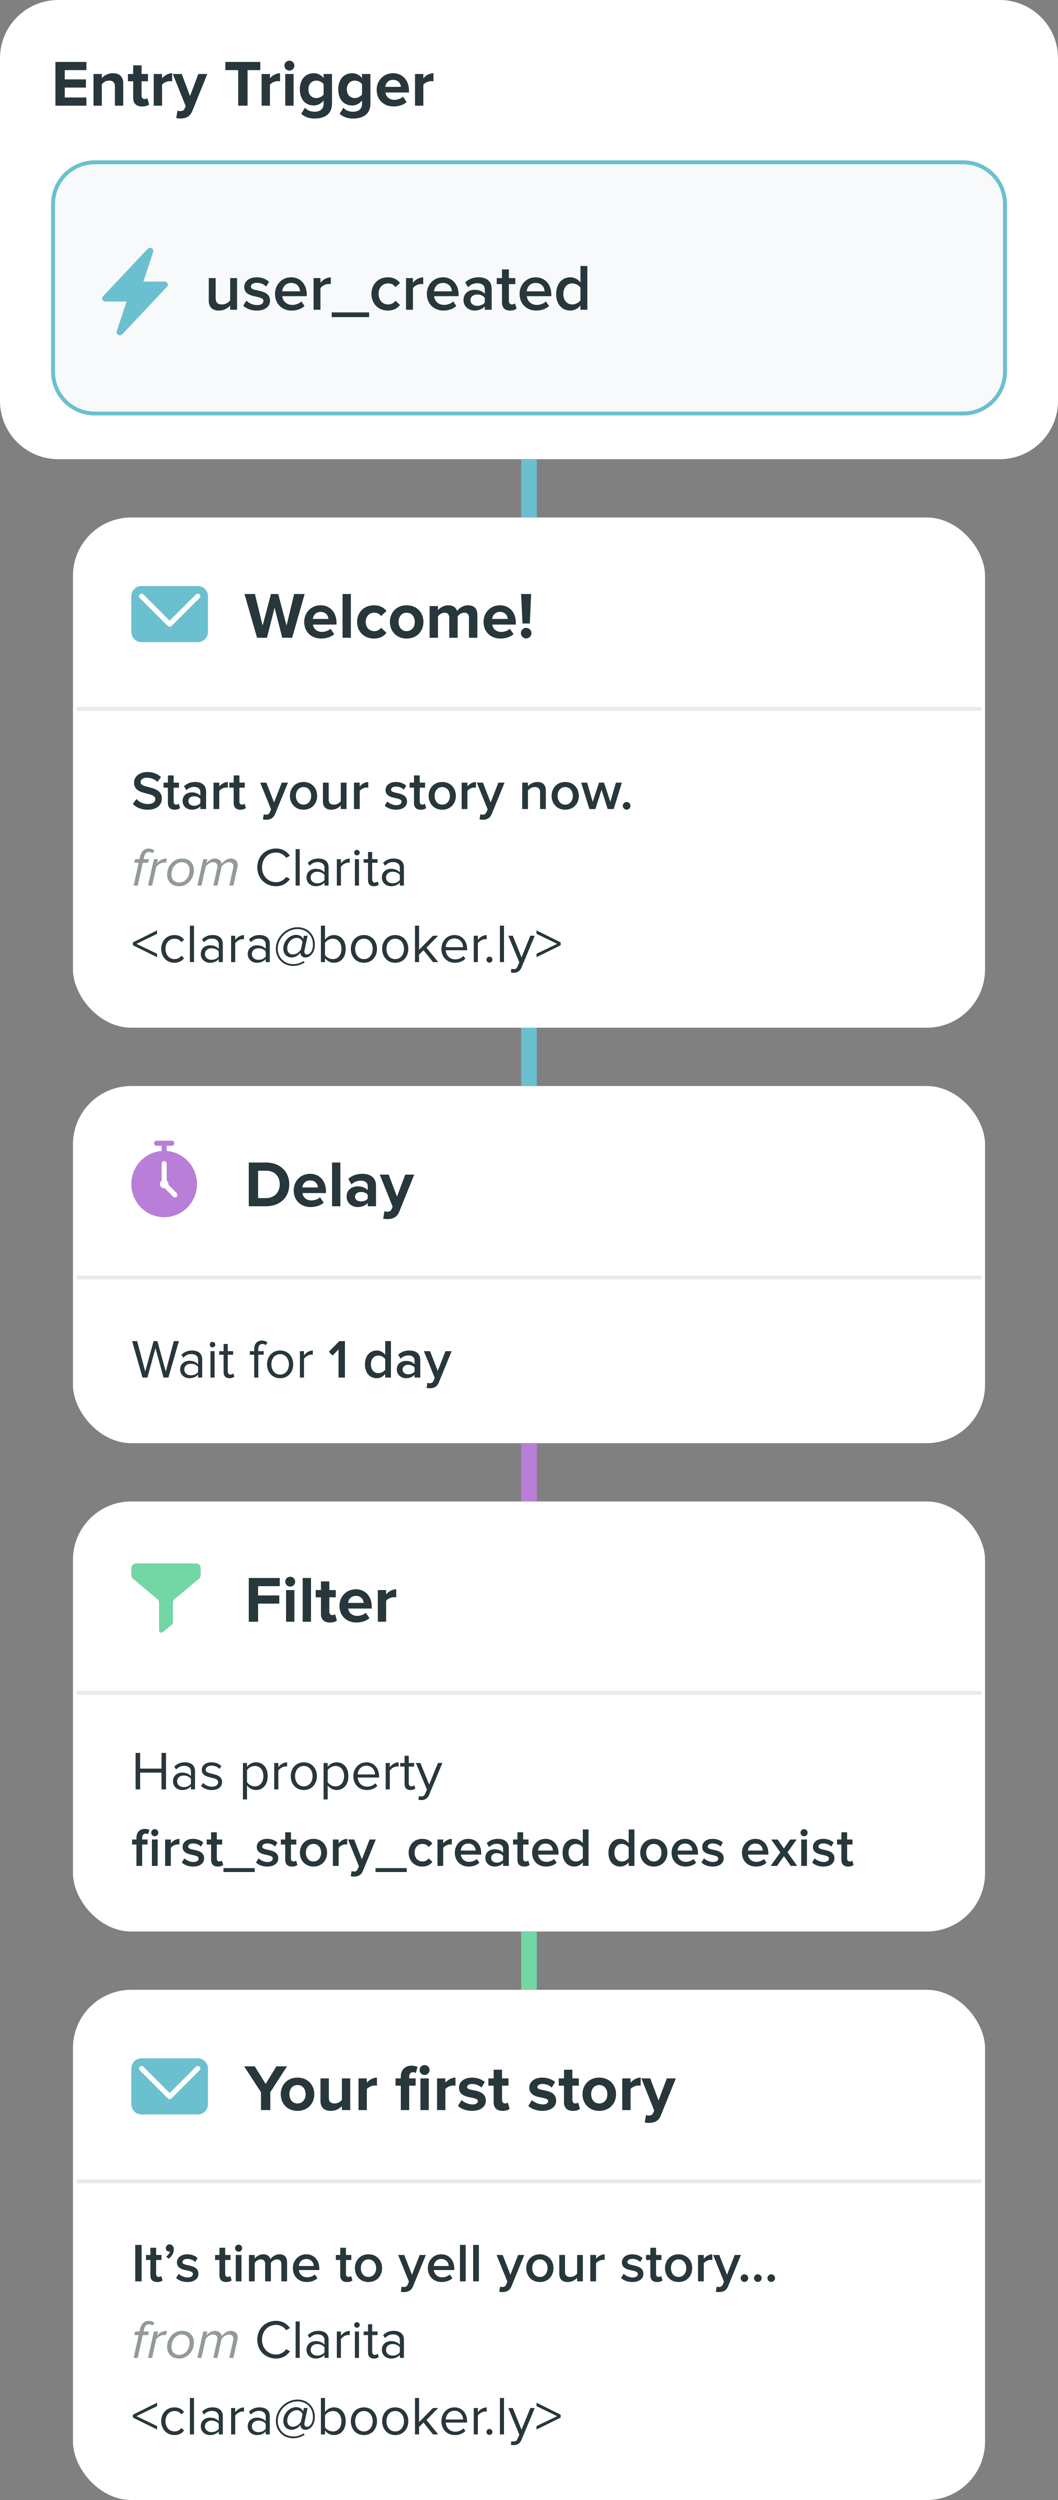 <svg xmlns="http://www.w3.org/2000/svg" width="271" height="640"><rect width="100%" height="100%" fill="#808080" stroke="none"/><g fill="none" fill-rule="evenodd"><path fill="#FFF" d="M14.927 0h241.146C264.317 0 271 6.683 271 14.927v87.697c0 8.244-6.683 14.927-14.927 14.927H14.927C6.683 117.551 0 110.868 0 102.624V14.927C0 6.683 6.683 0 14.927 0z"/><path fill="#F7F9FB" stroke="#6BC0CF" d="M246.722 41.55c2.953 0 5.627 1.197 7.563 3.132a10.662 10.662 0 0 1 3.132 7.563V95.16c0 2.954-1.197 5.628-3.132 7.563a10.662 10.662 0 0 1-7.563 3.133H24.278a10.662 10.662 0 0 1-7.563-3.133 10.662 10.662 0 0 1-3.132-7.563V52.245c0-2.954 1.197-5.627 3.132-7.563a10.662 10.662 0 0 1 7.563-3.132z"/><g fill="#27373B" fill-rule="nonzero" transform="translate(53.475 68.1)"><path d="M7.25 11.2V3.09H5.484v5.693c-.421.554-1.195 1.058-2.086 1.058-.993 0-1.632-.387-1.632-1.646V3.09H0v5.743c0 1.663.858 2.57 2.607 2.57a3.897 3.897 0 0 0 2.877-1.277v1.075H7.25zm5.063.202c2.186 0 3.38-1.091 3.38-2.519 0-3.224-4.91-2.149-4.91-3.593 0-.571.588-.991 1.513-.991 1.01 0 1.917.42 2.405.974l.74-1.243c-.74-.655-1.783-1.142-3.162-1.142-2.052 0-3.196 1.142-3.196 2.469 0 3.107 4.912 1.965 4.912 3.56 0 .638-.538 1.092-1.598 1.092s-2.187-.555-2.759-1.142l-.807 1.276c.84.823 2.102 1.26 3.482 1.26zm8.915 0c1.295 0 2.49-.403 3.297-1.175l-.808-1.159c-.572.571-1.514.89-2.304.89-1.53 0-2.456-1.007-2.59-2.233h6.273v-.42c0-2.553-1.564-4.417-4.003-4.417-2.405 0-4.12 1.898-4.12 4.249 0 2.57 1.816 4.265 4.255 4.265zm2.153-4.92h-4.575c.084-.99.773-2.15 2.287-2.15 1.598 0 2.254 1.193 2.288 2.15zm5.231 4.719V5.676c.353-.57 1.346-1.075 2.086-1.075.218 0 .403.017.555.05V2.906c-1.06 0-2.035.605-2.641 1.377V3.09h-1.766v8.11h1.766z"/><path d="M41.076 13.082L41.076 11.873 31.488 11.873 31.488 13.082z"/><path d="M45.87 11.402c1.581 0 2.54-.671 3.112-1.444l-1.16-1.075c-.455.622-1.077.958-1.868.958-1.48 0-2.456-1.125-2.456-2.704 0-1.579.976-2.687 2.456-2.687.79 0 1.413.32 1.867.957l1.16-1.074c-.571-.773-1.53-1.445-3.111-1.445-2.473 0-4.205 1.797-4.205 4.249 0 2.469 1.732 4.265 4.205 4.265zm6.426-.201V5.676c.353-.57 1.345-1.075 2.085-1.075.219 0 .404.017.555.05V2.906c-1.06 0-2.035.605-2.64 1.377V3.09h-1.767v8.11h1.767zm7.821.201c1.295 0 2.49-.403 3.297-1.175l-.807-1.159c-.572.571-1.514.89-2.305.89-1.53 0-2.456-1.007-2.59-2.233h6.274v-.42c0-2.553-1.564-4.417-4.003-4.417-2.406 0-4.121 1.898-4.121 4.249 0 2.57 1.816 4.265 4.255 4.265zm2.153-4.92h-4.575c.084-.99.774-2.15 2.288-2.15 1.598 0 2.254 1.193 2.287 2.15zm10.194 4.719V5.827c0-2.183-1.582-2.939-3.381-2.939-1.296 0-2.473.42-3.415 1.31l.723 1.226c.707-.688 1.497-1.024 2.406-1.024 1.127 0 1.9.57 1.9 1.511v1.21c-.588-.69-1.53-1.042-2.624-1.042-1.329 0-2.826.773-2.826 2.637 0 1.796 1.497 2.686 2.826 2.686 1.077 0 2.019-.386 2.624-1.074v.873h1.767zm-3.701-1.008c-.992 0-1.733-.57-1.733-1.444 0-.89.74-1.46 1.733-1.46.774 0 1.53.285 1.934.839v1.226c-.403.554-1.16.84-1.934.84zm8.427 1.21c.824 0 1.346-.219 1.665-.521l-.42-1.327c-.135.151-.454.286-.79.286-.505 0-.774-.403-.774-.958V4.635h1.648V3.09h-1.648V.873h-1.767V3.09H73.76v1.545h1.345V9.32c0 1.344.724 2.082 2.086 2.082zm6.678 0c1.295 0 2.49-.404 3.297-1.176l-.808-1.159c-.571.571-1.513.89-2.304.89-1.53 0-2.456-1.007-2.59-2.233h6.274v-.42c0-2.553-1.565-4.417-4.004-4.417-2.405 0-4.12 1.898-4.12 4.249 0 2.57 1.816 4.265 4.255 4.265zm2.153-4.92h-4.575c.084-.992.774-2.15 2.287-2.15 1.598 0 2.254 1.192 2.288 2.15zm10.95 4.718V0h-1.766v4.215c-.656-.856-1.598-1.327-2.607-1.327-2.103 0-3.617 1.646-3.617 4.266 0 2.67 1.531 4.248 3.617 4.248 1.043 0 1.985-.503 2.607-1.31v1.109h1.766zm-3.868-1.36c-1.397 0-2.288-1.125-2.288-2.687 0-1.579.891-2.704 2.288-2.704.84 0 1.698.487 2.102 1.092v3.224c-.404.604-1.261 1.075-2.102 1.075z"/></g><path fill="#6BC0CF" fill-rule="nonzero" d="M42.771 73.41c.485-.515.1-1.334-.627-1.334h-5.413l2.514-7.593c.272-.82-.826-1.413-1.428-.771L26.382 75.86c-.485.515-.1 1.333.627 1.333h5.41l-2.511 7.594c-.273.821.825 1.414 1.428.772l11.437-12.148-.002-.001z"/><g fill="#27373B" fill-rule="nonzero" transform="translate(14.193 15.535)"><path d="M7.939 11.52L7.939 9.421 2.389 9.421 2.389 6.885 7.822 6.885 7.822 4.786 2.389 4.786 2.389 2.418 7.939 2.418 7.939 0.319 0 0.319 0 11.52z"/><path d="M17.376 11.52V5.794c0-1.579-.858-2.587-2.641-2.587-1.329 0-2.321.639-2.843 1.26V3.409H9.756v8.111h2.136V6.062c.353-.487 1.01-.957 1.85-.957.909 0 1.498.386 1.498 1.511v4.904h2.136zm4.844.202c.892 0 1.464-.236 1.783-.521l-.454-1.612c-.118.117-.42.235-.74.235-.471 0-.74-.386-.74-.89V5.273h1.648V3.409H22.07V1.192h-2.153V3.41H18.57v1.864h1.346v4.232c0 1.444.807 2.217 2.304 2.217zm5.097-.202V6.163c.353-.52 1.295-.924 2.001-.924.236 0 .438.017.59.05V3.208c-1.01 0-2.02.588-2.591 1.31V3.41H25.18v8.111h2.136zm3.633 3.174c.27.067.807.117 1.06.117 1.396-.033 2.472-.436 3.078-1.964l3.818-9.438h-2.304l-2.12 5.642-2.119-5.642h-2.288l3.297 8.229-.303.688c-.201.437-.571.588-1.127.588-.201 0-.487-.05-.672-.135l-.32 1.915z"/><path d="M49.217 11.52L49.217 2.418 52.481 2.418 52.481 0.319 43.532 0.319 43.532 2.418 46.812 2.418 46.812 11.52z"/><path d="M54.953 11.52V6.163c.353-.52 1.295-.924 2.002-.924.235 0 .437.017.589.05V3.208c-1.01 0-2.019.588-2.59 1.31V3.41h-2.137v8.111h2.136zm4.98-8.984c.706 0 1.277-.571 1.277-1.277C61.21.554 60.64 0 59.932 0c-.69 0-1.278.554-1.278 1.26 0 .705.588 1.276 1.278 1.276zm1.076 8.984V3.409h-2.137v8.111h2.137zm5.45 3.291c2.001 0 4.39-.755 4.39-3.845V3.409h-2.153V4.45c-.656-.823-1.531-1.243-2.507-1.243-2.052 0-3.582 1.478-3.582 4.132 0 2.703 1.547 4.13 3.582 4.13.993 0 1.868-.47 2.507-1.276v.823c0 1.596-1.211 2.049-2.237 2.049-1.027 0-1.884-.286-2.54-1.008l-.96 1.545c1.027.89 2.103 1.21 3.5 1.21zm.403-5.239c-1.21 0-2.052-.84-2.052-2.233 0-1.394.841-2.234 2.052-2.234.707 0 1.48.386 1.834.924v2.62c-.354.52-1.127.923-1.834.923zm9.437 5.24c2.001 0 4.39-.756 4.39-3.846V3.409h-2.153V4.45c-.656-.823-1.53-1.243-2.506-1.243-2.053 0-3.583 1.478-3.583 4.132 0 2.703 1.547 4.13 3.583 4.13.992 0 1.867-.47 2.506-1.276v.823c0 1.596-1.211 2.049-2.237 2.049s-1.884-.286-2.54-1.008l-.96 1.545c1.027.89 2.104 1.21 3.5 1.21zm.403-5.24c-1.21 0-2.052-.84-2.052-2.233 0-1.394.841-2.234 2.052-2.234.707 0 1.48.386 1.834.924v2.62c-.353.52-1.127.923-1.834.923zm9.925 2.15c1.261 0 2.54-.387 3.347-1.126l-.942-1.377c-.522.504-1.48.806-2.17.806-1.38 0-2.203-.856-2.338-1.88h6.039v-.47c0-2.654-1.649-4.468-4.071-4.468-2.473 0-4.205 1.898-4.205 4.25 0 2.602 1.867 4.265 4.34 4.265zM88.494 6.7H84.49c.101-.806.673-1.796 2.002-1.796 1.413 0 1.951 1.024 2.002 1.796zm5.752 4.82V6.163c.354-.52 1.296-.924 2.002-.924.235 0 .437.017.589.05V3.208c-1.01 0-2.019.588-2.59 1.31V3.41H92.11v8.111h2.136z"/></g><g transform="translate(18.69 132.478)"><rect width="233.621" height="130.612" fill="#FFF" rx="14.927"/><g fill="#27373B" fill-rule="nonzero" transform="translate(15.344 65.162)"><path d="M3.799 9.642c2.523 0 3.616-1.33 3.616-2.883 0-3.484-5.439-2.407-5.439-4.142 0-.7.617-1.162 1.584-1.162.982 0 1.977.336 2.706 1.064l.939-1.218C6.335.461 5.158 0 3.7 0 1.654 0 .294 1.19.294 2.729c0 3.442 5.453 2.225 5.453 4.184 0 .616-.533 1.274-1.878 1.274A4.036 4.036 0 0 1 .91 6.899L0 8.16c.827.881 2.075 1.483 3.799 1.483zm6.91 0c.687 0 1.122-.182 1.388-.434l-.35-1.105c-.113.126-.379.238-.66.238-.42 0-.644-.336-.644-.798v-3.54h1.374V2.714h-1.374V.868H8.97v1.847H7.85v1.287H8.97v3.905c0 1.12.603 1.735 1.738 1.735zm8.046-.168V4.996c0-1.82-1.318-2.45-2.817-2.45-1.08 0-2.06.35-2.846 1.092l.603 1.022c.589-.574 1.247-.854 2.004-.854.94 0 1.584.476 1.584 1.26v1.007c-.49-.573-1.275-.867-2.186-.867-1.108 0-2.355.644-2.355 2.197 0 1.497 1.247 2.239 2.355 2.239.897 0 1.682-.322 2.186-.896v.728h1.472zm-3.084-.84c-.827 0-1.444-.475-1.444-1.203 0-.742.617-1.218 1.444-1.218.645 0 1.276.238 1.612.7v1.022c-.336.462-.967.7-1.612.7zm6.462.84V4.87c.295-.476 1.122-.896 1.738-.896.183 0 .337.014.463.042V2.561c-.883 0-1.696.504-2.2 1.147v-.993H20.66v6.76h1.472zm5.425.168c.687 0 1.121-.182 1.388-.434l-.35-1.105c-.113.126-.38.238-.66.238-.42 0-.644-.336-.644-.798v-3.54h1.373V2.714h-1.373V.868H25.82v1.847h-1.122v1.287h1.122v3.905c0 1.12.602 1.735 1.738 1.735zm5.747 2.477c.21.056.617.098.827.098 1.051-.014 1.864-.378 2.327-1.525l3.266-7.977H38.14L36.164 7.78l-1.976-5.066h-1.57l2.776 6.843-.337.77c-.196.448-.505.587-.967.587a1.54 1.54 0 0 1-.56-.112l-.225 1.316zm10.4-2.477c2.173 0 3.491-1.61 3.491-3.555 0-1.93-1.318-3.54-3.49-3.54-2.145 0-3.477 1.61-3.477 3.54 0 1.946 1.332 3.555 3.477 3.555zm0-1.301c-1.247 0-1.948-1.05-1.948-2.254 0-1.189.701-2.239 1.949-2.239 1.261 0 1.962 1.05 1.962 2.24 0 1.203-.7 2.253-1.962 2.253zm11.018 1.133v-6.76h-1.471V7.46c-.35.462-.996.882-1.739.882-.827 0-1.36-.322-1.36-1.372V2.715h-1.471V7.5c0 1.385.715 2.141 2.173 2.141a3.247 3.247 0 0 0 2.397-1.064v.896h1.471zm3.378 0V4.87c.295-.476 1.122-.896 1.739-.896.182 0 .336.014.462.042V2.561c-.883 0-1.696.504-2.2 1.147v-.993H56.63v6.76H58.1zm9.308.168c1.822 0 2.817-.91 2.817-2.1 0-2.686-4.093-1.79-4.093-2.994 0-.476.49-.826 1.262-.826.84 0 1.598.35 2.004.812l.617-1.035c-.617-.546-1.486-.952-2.635-.952-1.71 0-2.663.952-2.663 2.057 0 2.589 4.093 1.637 4.093 2.967 0 .532-.449.91-1.332.91s-1.822-.462-2.299-.952l-.673 1.063c.701.686 1.752 1.05 2.902 1.05zm6.336 0c.687 0 1.121-.182 1.387-.434l-.35-1.105c-.112.126-.378.238-.659.238-.42 0-.645-.336-.645-.798v-3.54h1.374V2.714h-1.374V.868h-1.471v1.847h-1.122v1.287h1.122v3.905c0 1.12.602 1.735 1.738 1.735zm5.494 0c2.173 0 3.49-1.61 3.49-3.555 0-1.93-1.317-3.54-3.49-3.54-2.144 0-3.476 1.61-3.476 3.54 0 1.946 1.332 3.555 3.476 3.555zm0-1.301c-1.247 0-1.948-1.05-1.948-2.254 0-1.189.7-2.239 1.948-2.239 1.262 0 1.963 1.05 1.963 2.24 0 1.203-.701 2.253-1.963 2.253zm6.448 1.133V4.87c.295-.476 1.122-.896 1.739-.896.182 0 .336.014.462.042V2.561c-.883 0-1.696.504-2.2 1.147v-.993h-1.472v6.76h1.471zm3.098 2.645c.21.056.617.098.827.098 1.052-.014 1.865-.378 2.327-1.525l3.266-7.977h-1.584L91.645 7.78l-1.977-5.066h-1.57l2.776 6.843-.337.77c-.196.448-.504.587-.967.587a1.54 1.54 0 0 1-.56-.112l-.225 1.316zm16.99-2.645V4.716c0-1.385-.73-2.17-2.188-2.17-1.065 0-1.934.56-2.383 1.092v-.923h-1.471v6.76h1.471V4.757c.337-.462.982-.91 1.739-.91.827 0 1.36.35 1.36 1.4v4.226h1.471zm4.961.168c2.173 0 3.49-1.61 3.49-3.555 0-1.93-1.317-3.54-3.49-3.54-2.144 0-3.476 1.61-3.476 3.54 0 1.946 1.332 3.555 3.476 3.555zm0-1.301c-1.247 0-1.948-1.05-1.948-2.254 0-1.189.7-2.239 1.948-2.239 1.262 0 1.963 1.05 1.963 2.24 0 1.203-.701 2.253-1.963 2.253z"/><path d="M123.155 9.474L125.258 2.715 123.73 2.715 122.3 7.627 120.688 2.715 119.399 2.715 117.787 7.627 116.357 2.715 114.829 2.715 116.932 9.474 118.474 9.474 120.044 4.52 121.614 9.474z"/><path d="M126.478 9.628a.992.992 0 0 0 .98-.98.992.992 0 0 0-.98-.98.992.992 0 0 0-.982.98c0 .532.449.98.982.98z"/><path fill-opacity=".5" d="M1.248 29.066l1.29-5.836H3.91l.21-.923H2.747l.113-.518c.182-.84.546-1.33 1.261-1.33.407 0 .659.126.855.35l.56-.643c-.406-.406-.882-.574-1.499-.574-1.304 0-1.934.923-2.229 2.197l-.112.518H.575l-.21.923h1.12L.197 29.066h1.052zm3.686 0l1.051-4.772c.435-.574 1.178-1.106 1.963-1.106.238 0 .448.028.532.056l.239-1.091c-1.164 0-1.85.42-2.523 1.175l.238-1.021H5.383l-1.5 6.759h1.051zm6.939.168c2.172 0 3.77-1.96 3.77-4.1 0-1.778-1.163-2.995-3.098-2.995-2.172 0-3.77 1.959-3.77 4.086 0 1.791 1.163 3.009 3.098 3.009zm.028-.938c-1.276 0-2.019-.825-2.019-2.099 0-1.595 1.108-3.12 2.635-3.12 1.276 0 2.019.825 2.019 2.099 0 1.595-1.093 3.12-2.635 3.12zm13.849.77l1.037-4.688c.028-.168.07-.42.07-.574 0-1.091-.841-1.665-1.78-1.665-.981 0-1.78.685-2.313 1.357v-.014c0-.476-.575-1.343-1.78-1.343-.967 0-1.752.713-2.13 1.147l.223-.98h-1.05l-1.5 6.76h1.05l1.094-4.926c.477-.546 1.177-1.064 1.822-1.064.771 0 1.178.434 1.178 1.022 0 .154-.014.252-.056.434l-1.01 4.534h1.052l1.093-4.926c.477-.56 1.191-1.064 1.85-1.064.617 0 1.15.378 1.15 1.078 0 .14-.028.308-.042.378l-1.01 4.534h1.052z"/><path d="M36.683 29.234c1.654 0 2.776-.784 3.56-1.861l-.98-.532a3.182 3.182 0 0 1-2.58 1.357c-2.046 0-3.602-1.581-3.602-3.792 0-2.24 1.556-3.793 3.602-3.793 1.065 0 2.047.56 2.58 1.358l.966-.546c-.742-1.063-1.892-1.847-3.546-1.847-2.691 0-4.808 1.959-4.808 4.828s2.117 4.828 4.808 4.828z"/><path d="M42.739 29.066L42.739 19.732 41.687 19.732 41.687 29.066z"/><path d="M50.126 29.066V24.42c0-1.637-1.178-2.281-2.622-2.281-1.107 0-1.976.364-2.705 1.12l.49.727c.603-.658 1.262-.938 2.075-.938.981 0 1.71.518 1.71 1.414v1.217c-.546-.615-1.317-.91-2.242-.91-1.15 0-2.355.7-2.355 2.226 0 1.47 1.22 2.239 2.355 2.239.91 0 1.696-.322 2.242-.938v.77h1.052zm-2.902-.588c-.995 0-1.682-.616-1.682-1.483 0-.854.687-1.47 1.682-1.47.729 0 1.444.28 1.85.826v1.287c-.406.56-1.121.84-1.85.84zm6.07.588V24.28c.308-.546 1.191-1.078 1.85-1.078.154 0 .28.014.406.028v-1.077c-.925 0-1.71.532-2.256 1.231v-1.077h-1.052v6.759h1.052zM57.4 21.34c.392 0 .7-.308.7-.7a.705.705 0 0 0-.7-.713.717.717 0 0 0-.715.713c0 .392.322.7.715.7zm.518 7.725v-6.76h-1.051v6.76h1.051zm3.827.168c.603 0 .981-.182 1.247-.434l-.308-.798a.996.996 0 0 1-.715.294c-.448 0-.673-.364-.673-.867V23.23h1.374v-.923h-1.374v-1.848h-1.065v1.848h-1.121v.923h1.121v4.422c0 1.008.505 1.582 1.514 1.582zm7.681-.168V24.42c0-1.637-1.177-2.281-2.62-2.281-1.108 0-1.977.364-2.706 1.12l.49.727c.603-.658 1.262-.938 2.075-.938.981 0 1.71.518 1.71 1.414v1.217c-.547-.615-1.318-.91-2.243-.91-1.15 0-2.355.7-2.355 2.226 0 1.47 1.22 2.239 2.355 2.239.911 0 1.696-.322 2.243-.938v.77h1.051zm-2.901-.588c-.995 0-1.682-.616-1.682-1.483 0-.854.687-1.47 1.682-1.47.729 0 1.444.28 1.85.826v1.287c-.406.56-1.121.84-1.85.84z"/><path d="M6.196 47.398L6.196 46.517 0.911 43.984 6.196 41.423 6.196 40.541 0.014 43.606 0.014 44.348z"/><path d="M10.64 48.826c1.233 0 1.961-.504 2.48-1.176l-.7-.644c-.45.602-1.024.882-1.725.882-1.43 0-2.34-1.12-2.34-2.617 0-1.497.91-2.603 2.34-2.603.701 0 1.276.252 1.724.868l.701-.63c-.518-.672-1.247-1.175-2.48-1.175-2.02 0-3.38 1.539-3.38 3.54 0 2.001 1.36 3.555 3.38 3.555z"/><path d="M15.657 48.658L15.657 39.324 14.606 39.324 14.606 48.658z"/><path d="M23.044 48.658v-4.646c0-1.638-1.177-2.281-2.62-2.281-1.108 0-1.977.363-2.706 1.12l.49.727c.603-.658 1.262-.938 2.075-.938.981 0 1.71.518 1.71 1.414v1.217c-.547-.616-1.318-.91-2.243-.91-1.15 0-2.355.7-2.355 2.226 0 1.469 1.22 2.239 2.355 2.239.911 0 1.696-.322 2.243-.938v.77h1.051zm-2.901-.588c-.995 0-1.682-.616-1.682-1.483 0-.854.687-1.47 1.682-1.47.729 0 1.444.28 1.85.826v1.287c-.406.56-1.121.84-1.85.84zm6.07.588v-4.786c.308-.546 1.19-1.078 1.85-1.078.154 0 .28.014.406.028v-1.077c-.925 0-1.71.531-2.257 1.231V41.9h-1.051v6.759h1.051zm8.858 0v-4.646c0-1.638-1.177-2.281-2.621-2.281-1.107 0-1.977.363-2.705 1.12l.49.727c.603-.658 1.262-.938 2.075-.938.98 0 1.71.518 1.71 1.414v1.217c-.547-.616-1.318-.91-2.243-.91-1.15 0-2.355.7-2.355 2.226 0 1.469 1.22 2.239 2.355 2.239.911 0 1.696-.322 2.243-.938v.77h1.051zm-2.901-.588c-.996 0-1.683-.616-1.683-1.483 0-.854.687-1.47 1.683-1.47.728 0 1.443.28 1.85.826v1.287c-.407.56-1.122.84-1.85.84zm8.9 1.567a5.4 5.4 0 0 0 2.916-.881l-.252-.364c-.757.476-1.612.784-2.607.784-2.327 0-4.01-1.722-4.01-3.96 0-2.618 2.314-5.01 5.033-5.01 2.383 0 3.967 1.665 3.967 3.96 0 1.93-.981 2.547-1.528 2.547-.365 0-.659-.266-.659-.728 0-.084.014-.21.028-.294l.8-3.792h-.954l-.182.867c-.267-.602-.883-1.091-1.795-1.091-1.654 0-3.294 1.567-3.294 3.512 0 1.358.841 2.281 2.145 2.281.897 0 1.738-.532 2.229-1.231v.098c.042.587.49 1.133 1.275 1.133 1.178 0 2.425-1.12 2.425-3.302 0-2.45-1.766-4.437-4.415-4.437-2.916 0-5.565 2.491-5.565 5.514 0 2.477 1.892 4.394 4.444 4.394zm-.098-2.952c-.91 0-1.43-.658-1.43-1.554 0-1.357 1.066-2.673 2.468-2.673.827 0 1.29.588 1.443 1.022l-.406 1.945c-.407.588-1.121 1.26-2.075 1.26zm8.243.14V43.76c.364-.588 1.191-1.092 2.032-1.092 1.36 0 2.173 1.12 2.173 2.617 0 1.498-.813 2.603-2.173 2.603-.841 0-1.668-.476-2.032-1.064zm0 1.833V47.65c.504.686 1.331 1.176 2.284 1.176 1.767 0 3.014-1.344 3.014-3.54 0-2.17-1.233-3.555-3.014-3.555-.91 0-1.738.447-2.284 1.19v-3.597h-1.052v9.334h1.052zm9.966.168c2.06 0 3.35-1.596 3.35-3.555s-1.29-3.54-3.35-3.54-3.35 1.581-3.35 3.54c0 1.96 1.29 3.555 3.35 3.555zm0-.938c-1.444 0-2.243-1.231-2.243-2.617 0-1.371.799-2.603 2.243-2.603s2.243 1.232 2.243 2.603c0 1.386-.8 2.617-2.243 2.617zm8.018.938c2.06 0 3.35-1.596 3.35-3.555s-1.29-3.54-3.35-3.54-3.35 1.581-3.35 3.54c0 1.96 1.29 3.555 3.35 3.555zm0-.938c-1.444 0-2.243-1.231-2.243-2.617 0-1.371.799-2.603 2.243-2.603 1.443 0 2.242 1.232 2.242 2.603 0 1.386-.799 2.617-2.242 2.617z"/><path d="M78.216 48.658L75.203 44.963 78.202 41.899 76.871 41.899 73.31 45.495 73.31 39.324 72.259 39.324 72.259 48.658 73.31 48.658 73.31 46.727 74.446 45.621 76.871 48.658z"/><path d="M82.491 48.826c1.094 0 2.005-.378 2.692-1.05l-.505-.686a2.949 2.949 0 0 1-2.102.868c-1.458 0-2.341-1.064-2.425-2.337h5.466v-.266c0-2.03-1.205-3.624-3.252-3.624-1.934 0-3.336 1.581-3.336 3.54 0 2.113 1.444 3.555 3.462 3.555zm2.089-3.989h-4.443c.056-1.021.77-2.239 2.214-2.239 1.542 0 2.215 1.246 2.229 2.24zm3.785 3.82v-4.785c.308-.546 1.191-1.078 1.85-1.078.154 0 .28.014.406.028v-1.077c-.925 0-1.71.531-2.256 1.231V41.9h-1.052v6.759h1.052zm2.971.14c.42 0 .771-.35.771-.769 0-.42-.35-.77-.77-.77-.421 0-.772.35-.772.77 0 .42.35.77.771.77z"/><path d="M95.065 48.658L95.065 39.324 94.014 39.324 94.014 48.658z"/><path d="M96.803 51.303c.182.056.533.098.757.098.897-.014 1.584-.392 1.99-1.372l3.393-8.13h-1.136L99.55 47.44 97.308 41.9h-1.15l2.832 6.829-.449 1.021c-.238.56-.546.714-1.009.714-.168 0-.42-.042-.575-.112l-.154.952z"/><path d="M109.573 44.348L109.573 43.606 103.391 40.541 103.391 41.423 108.676 43.984 103.391 46.517 103.391 47.398z"/></g><g transform="translate(.934 17.54)"><g fill="#27373B" fill-rule="nonzero" transform="translate(43.003 2.047)"><path d="M12.212 11.201L15.408 0 12.716 0 10.765 8.094 8.646 0 6.779 0 4.643 8.094 2.674 0 0 0 3.213 11.201 5.753 11.201 7.704 3.51 9.672 11.201z"/><path d="M19.63 11.402c1.261 0 2.54-.386 3.347-1.125L22.035 8.9c-.521.504-1.48.806-2.17.806-1.38 0-2.203-.856-2.338-1.88h6.039v-.47c0-2.654-1.649-4.468-4.07-4.468-2.473 0-4.206 1.898-4.206 4.249 0 2.603 1.867 4.265 4.34 4.265zm1.867-5.02h-4.003c.1-.807.672-1.798 2.001-1.798 1.413 0 1.951 1.025 2.002 1.797z"/><path d="M27.25 11.201L27.25 0 25.113 0 25.113 11.201z"/><path d="M33.154 11.402c1.665 0 2.674-.722 3.212-1.477L34.97 8.632a2.051 2.051 0 0 1-1.715.873c-1.296 0-2.204-.957-2.204-2.368 0-1.41.908-2.351 2.204-2.351.74 0 1.328.302 1.715.873l1.396-1.31c-.538-.739-1.547-1.46-3.212-1.46-2.507 0-4.307 1.763-4.307 4.248 0 2.502 1.8 4.265 4.307 4.265zm8.376 0c2.692 0 4.306-1.948 4.306-4.265 0-2.3-1.614-4.249-4.306-4.249-2.674 0-4.289 1.948-4.289 4.249 0 2.317 1.615 4.265 4.29 4.265zm0-1.897c-1.329 0-2.069-1.092-2.069-2.368 0-1.26.74-2.351 2.07-2.351 1.328 0 2.085 1.092 2.085 2.351 0 1.276-.757 2.368-2.086 2.368zM59.646 11.2V5.34c0-1.663-.891-2.453-2.388-2.453-1.245 0-2.322.74-2.793 1.478-.302-.923-1.06-1.478-2.254-1.478-1.244 0-2.32.773-2.657 1.26V3.09h-2.136v8.11h2.136V5.744c.32-.453.942-.957 1.682-.957.874 0 1.21.537 1.21 1.293v5.122H54.6V5.726c.303-.436.925-.94 1.682-.94.875 0 1.211.537 1.211 1.293v5.122h2.153zm5.921.201c1.262 0 2.54-.386 3.347-1.125L67.972 8.9c-.521.504-1.48.806-2.17.806-1.379 0-2.203-.856-2.338-1.88h6.04v-.47c0-2.654-1.65-4.468-4.072-4.468-2.472 0-4.205 1.898-4.205 4.249 0 2.603 1.867 4.265 4.34 4.265zm1.867-5.02h-4.003c.1-.807.673-1.798 2.001-1.798 1.413 0 1.952 1.025 2.002 1.797zm5.652 1.175L73.422 0H70.85l.353 7.557h1.884zm-.942 3.812c.74 0 1.362-.621 1.362-1.344 0-.738-.622-1.36-1.362-1.36-.74 0-1.346.622-1.346 1.36a1.36 1.36 0 0 0 1.346 1.344z"/></g><path fill="#6BC0CF" d="M14.017 2.602A2.605 2.605 0 0 1 16.623 0h14.412a2.61 2.61 0 0 1 2.606 2.602v9.164a2.605 2.605 0 0 1-2.606 2.601H16.623a2.61 2.61 0 0 1-2.606-2.601V2.602zm9.812 6.274L17.097 2.15a.655.655 0 0 0-.926 0 .653.653 0 0 0 0 .923l7.195 7.188a.655.655 0 0 0 .926 0l7.196-7.188a.652.652 0 0 0-.29-1.1.655.655 0 0 0-.637.178L23.83 8.876z"/><path fill="#E8EAEE" d="M0 30.974H231.752V31.974H0z"/></g></g><g transform="translate(18.69 509.388)"><rect width="233.621" height="130.612" fill="#FFF" rx="14.927"/><path fill="#FFF" d="M11.774 57.634H179.233V81.144H11.774z"/><g fill="#27373B" fill-rule="nonzero" transform="translate(15.358 65.162)"><path d="M2.229 9.474L2.229 0.14 0.589 0.14 0.589 9.474z"/><path d="M6.21 9.642c.686 0 1.121-.182 1.387-.434l-.35-1.105c-.112.126-.379.238-.659.238-.42 0-.645-.336-.645-.798v-3.54h1.374V2.714H5.943V.868H4.472v1.847H3.35v1.287h1.121v3.905c0 1.12.603 1.735 1.739 1.735zm4.26-8.369C10.47.462 9.953 0 9.379 0a.965.965 0 0 0-.954.966c0 .517.365.881.841.881a.916.916 0 0 0 .239-.042c-.098.476-.561 1.05-1.01 1.316l.66.545c.77-.545 1.317-1.427 1.317-2.393zm3.491 8.369c1.822 0 2.818-.91 2.818-2.1 0-2.686-4.093-1.79-4.093-2.994 0-.476.49-.826 1.261-.826.841 0 1.598.35 2.005.812l.616-1.035c-.616-.546-1.485-.952-2.635-.952-1.71 0-2.663.952-2.663 2.057 0 2.589 4.093 1.637 4.093 2.967 0 .532-.449.91-1.332.91s-1.822-.462-2.299-.952l-.672 1.063c.7.686 1.752 1.05 2.901 1.05zm9.938 0c.687 0 1.122-.182 1.388-.434l-.35-1.105c-.112.126-.379.238-.66.238-.42 0-.644-.336-.644-.798v-3.54h1.374V2.714h-1.374V.868h-1.472v1.847H21.04v1.287h1.121v3.905c0 1.12.603 1.735 1.738 1.735zm3.168-7.753a.909.909 0 1 0 0-1.819.918.918 0 0 0-.91.91c0 .503.42.91.91.91zm.743 7.585v-6.76h-1.472v6.76h1.472zm11.677 0V4.59c0-1.371-.701-2.043-1.949-2.043-1.01 0-1.906.63-2.299 1.245-.224-.741-.84-1.245-1.85-1.245-1.023 0-1.92.672-2.2 1.091v-.923h-1.472v6.76h1.471V4.757c.309-.448.911-.91 1.556-.91.8 0 1.122.49 1.122 1.218v4.408h1.471v-4.73c.295-.434.912-.896 1.57-.896.785 0 1.108.49 1.108 1.218v4.408h1.472zm5.032.168c1.08 0 2.074-.336 2.747-.98l-.673-.965c-.476.476-1.261.741-1.92.741-1.276 0-2.047-.84-2.159-1.86h5.229v-.35c0-2.128-1.304-3.681-3.336-3.681-2.005 0-3.435 1.581-3.435 3.54 0 2.142 1.514 3.555 3.547 3.555zm1.794-4.1H42.5c.07-.826.645-1.792 1.907-1.792 1.331 0 1.878.994 1.906 1.792zm8.522 4.1c.687 0 1.122-.182 1.388-.434l-.35-1.105c-.112.126-.379.238-.66.238-.42 0-.644-.336-.644-.798v-3.54h1.374V2.714h-1.374V.868h-1.472v1.847h-1.121v1.287h1.121v3.905c0 1.12.603 1.735 1.738 1.735zm5.495 0c2.173 0 3.49-1.61 3.49-3.555 0-1.93-1.317-3.54-3.49-3.54-2.144 0-3.476 1.61-3.476 3.54 0 1.946 1.332 3.555 3.476 3.555zm0-1.301c-1.247 0-1.948-1.05-1.948-2.254 0-1.189.7-2.239 1.948-2.239 1.262 0 1.963 1.05 1.963 2.24 0 1.203-.701 2.253-1.963 2.253zm8.284 3.778c.21.056.617.098.827.098 1.052-.014 1.865-.378 2.327-1.525l3.266-7.977H73.45L71.474 7.78l-1.977-5.066h-1.57l2.776 6.843-.336.77c-.197.448-.505.587-.968.587a1.54 1.54 0 0 1-.56-.112l-.225 1.316zm10.471-2.477c1.08 0 2.075-.336 2.748-.98l-.673-.965c-.477.476-1.262.741-1.92.741-1.276 0-2.047-.84-2.16-1.86h5.23v-.35c0-2.128-1.304-3.681-3.337-3.681-2.004 0-3.434 1.581-3.434 3.54 0 2.142 1.514 3.555 3.546 3.555zm1.794-4.1h-3.812c.07-.826.645-1.792 1.906-1.792 1.332 0 1.878.994 1.906 1.792z"/><path d="M85.239 9.474L85.239 0.14 83.767 0.14 83.767 9.474z"/><path d="M88.617 9.474L88.617 0.14 87.145 0.14 87.145 9.474z"/><path d="M93.831 12.119c.21.056.617.098.827.098 1.052-.014 1.865-.378 2.327-1.525l3.266-7.977h-1.584L96.691 7.78l-1.977-5.066h-1.57l2.776 6.843-.336.77c-.197.448-.505.587-.968.587a1.54 1.54 0 0 1-.56-.112l-.225 1.316zm10.401-2.477c2.173 0 3.49-1.61 3.49-3.555 0-1.93-1.317-3.54-3.49-3.54-2.144 0-3.476 1.61-3.476 3.54 0 1.946 1.332 3.555 3.476 3.555zm0-1.301c-1.247 0-1.948-1.05-1.948-2.254 0-1.189.7-2.239 1.948-2.239 1.262 0 1.963 1.05 1.963 2.24 0 1.203-.701 2.253-1.963 2.253zm11.018 1.133v-6.76h-1.472V7.46c-.35.462-.995.882-1.738.882-.827 0-1.36-.322-1.36-1.372V2.715h-1.472V7.5c0 1.385.715 2.141 2.173 2.141a3.247 3.247 0 0 0 2.397-1.064v.896h1.472zm3.378 0V4.87c.294-.476 1.121-.896 1.738-.896.182 0 .336.014.463.042V2.561c-.883 0-1.696.504-2.201 1.147v-.993h-1.472v6.76h1.472zm9.307.168c1.823 0 2.818-.91 2.818-2.1 0-2.686-4.093-1.79-4.093-2.994 0-.476.49-.826 1.261-.826.841 0 1.598.35 2.005.812l.617-1.035c-.617-.546-1.486-.952-2.636-.952-1.71 0-2.663.952-2.663 2.057 0 2.589 4.093 1.637 4.093 2.967 0 .532-.448.91-1.332.91-.883 0-1.822-.462-2.298-.952l-.673 1.063c.7.686 1.752 1.05 2.901 1.05zm6.336 0c.687 0 1.122-.182 1.388-.434l-.35-1.105c-.113.126-.379.238-.66.238-.42 0-.644-.336-.644-.798v-3.54h1.374V2.714h-1.374V.868h-1.472v1.847h-1.121v1.287h1.121v3.905c0 1.12.603 1.735 1.738 1.735zm5.495 0c2.173 0 3.49-1.61 3.49-3.555 0-1.93-1.317-3.54-3.49-3.54-2.145 0-3.476 1.61-3.476 3.54 0 1.946 1.331 3.555 3.476 3.555zm0-1.301c-1.248 0-1.948-1.05-1.948-2.254 0-1.189.7-2.239 1.948-2.239 1.261 0 1.962 1.05 1.962 2.24 0 1.203-.7 2.253-1.962 2.253zm6.448 1.133V4.87c.294-.476 1.121-.896 1.738-.896.182 0 .336.014.463.042V2.561c-.884 0-1.697.504-2.201 1.147v-.993h-1.472v6.76h1.472zm3.098 2.645c.21.056.616.098.827.098 1.051-.014 1.864-.378 2.327-1.525l3.266-7.977h-1.584L152.17 7.78l-1.976-5.066h-1.57l2.775 6.843-.336.77c-.196.448-.505.587-.967.587a1.54 1.54 0 0 1-.561-.112l-.224 1.316zm8.298-3.47a.992.992 0 0 0-.981-.98.98.98 0 0 0-.968.98c0 .517.435.965.968.965.532 0 .98-.448.98-.966zm3.434 0a.992.992 0 0 0-.981-.98.98.98 0 0 0-.967.98c0 .517.434.965.967.965.533 0 .981-.448.981-.966zm3.434 0a.992.992 0 0 0-.98-.98.98.98 0 0 0-.968.98c0 .517.434.965.967.965.533 0 .981-.448.981-.966z"/><path fill-opacity=".5" d="M1.234 29.066l1.29-5.836h1.373l.21-.923H2.733l.112-.518c.183-.84.547-1.33 1.262-1.33.407 0 .659.126.855.35l.56-.643c-.406-.406-.882-.574-1.5-.574-1.303 0-1.933.923-2.228 2.197l-.112.518H.561l-.21.923h1.12L.183 29.066h1.052zm3.686 0l1.051-4.772c.435-.574 1.178-1.106 1.963-1.106.238 0 .448.028.532.056l.239-1.091c-1.164 0-1.85.42-2.523 1.175l.238-1.021H5.369l-1.5 6.759H4.92zm6.939.168c2.172 0 3.77-1.96 3.77-4.1 0-1.778-1.163-2.995-3.098-2.995-2.172 0-3.77 1.959-3.77 4.086 0 1.791 1.163 3.009 3.098 3.009zm.028-.938c-1.276 0-2.019-.825-2.019-2.099 0-1.595 1.107-3.12 2.635-3.12 1.276 0 2.019.825 2.019 2.099 0 1.595-1.093 3.12-2.635 3.12zm13.849.77l1.037-4.688c.028-.168.07-.42.07-.574 0-1.091-.841-1.665-1.78-1.665-.981 0-1.78.685-2.313 1.357v-.014c0-.476-.575-1.343-1.78-1.343-.967 0-1.752.713-2.13 1.147l.223-.98h-1.05l-1.5 6.76h1.05l1.094-4.926c.477-.546 1.177-1.064 1.822-1.064.771 0 1.178.434 1.178 1.022 0 .154-.014.252-.056.434l-1.01 4.534h1.052l1.093-4.926c.477-.56 1.191-1.064 1.85-1.064.617 0 1.15.378 1.15 1.078 0 .14-.028.308-.042.378l-1.01 4.534h1.052z"/><path d="M36.67 29.234c1.653 0 2.775-.784 3.56-1.861l-.982-.532a3.182 3.182 0 0 1-2.579 1.357c-2.046 0-3.602-1.581-3.602-3.792 0-2.24 1.556-3.793 3.602-3.793 1.065 0 2.047.56 2.58 1.358l.966-.546c-.742-1.063-1.892-1.847-3.546-1.847-2.691 0-4.808 1.959-4.808 4.828s2.117 4.828 4.808 4.828z"/><path d="M42.725 29.066L42.725 19.732 41.673 19.732 41.673 29.066z"/><path d="M50.112 29.066V24.42c0-1.637-1.178-2.281-2.622-2.281-1.107 0-1.976.364-2.705 1.12l.49.727c.603-.658 1.262-.938 2.075-.938.981 0 1.71.518 1.71 1.414v1.217c-.546-.615-1.317-.91-2.242-.91-1.15 0-2.355.7-2.355 2.226 0 1.47 1.22 2.239 2.355 2.239.91 0 1.696-.322 2.242-.938v.77h1.052zm-2.902-.588c-.995 0-1.682-.616-1.682-1.483 0-.854.687-1.47 1.682-1.47.729 0 1.444.28 1.85.826v1.287c-.406.56-1.121.84-1.85.84zm6.07.588V24.28c.308-.546 1.191-1.078 1.85-1.078.154 0 .28.014.406.028v-1.077c-.925 0-1.71.532-2.256 1.231v-1.077h-1.052v6.759h1.052zm4.107-7.725c.392 0 .7-.308.7-.7a.705.705 0 0 0-.7-.713.717.717 0 0 0-.715.713c0 .392.322.7.715.7zm.518 7.725v-6.76h-1.051v6.76h1.051zm3.827.168c.603 0 .981-.182 1.247-.434l-.308-.798a.996.996 0 0 1-.715.294c-.448 0-.673-.364-.673-.867V23.23h1.374v-.923h-1.374v-1.848h-1.065v1.848h-1.121v.923h1.121v4.422c0 1.008.505 1.582 1.514 1.582zm7.681-.168V24.42c0-1.637-1.177-2.281-2.62-2.281-1.108 0-1.977.364-2.706 1.12l.49.727c.603-.658 1.262-.938 2.075-.938.981 0 1.71.518 1.71 1.414v1.217c-.547-.615-1.318-.91-2.243-.91-1.15 0-2.355.7-2.355 2.226 0 1.47 1.22 2.239 2.355 2.239.911 0 1.696-.322 2.243-.938v.77h1.051zm-2.901-.588c-.995 0-1.682-.616-1.682-1.483 0-.854.687-1.47 1.682-1.47.729 0 1.444.28 1.85.826v1.287c-.406.56-1.121.84-1.85.84z"/><path d="M6.182 47.398L6.182 46.517 0.897 43.984 6.182 41.423 6.182 40.541 0 43.606 0 44.348z"/><path d="M10.625 48.826c1.234 0 1.962-.504 2.481-1.176l-.7-.644c-.45.602-1.024.882-1.725.882-1.43 0-2.34-1.12-2.34-2.617 0-1.497.91-2.603 2.34-2.603.701 0 1.276.252 1.724.868l.701-.63c-.519-.672-1.247-1.175-2.48-1.175-2.02 0-3.38 1.539-3.38 3.54 0 2.001 1.36 3.555 3.38 3.555z"/><path d="M15.643 48.658L15.643 39.324 14.592 39.324 14.592 48.658z"/><path d="M23.03 48.658v-4.646c0-1.638-1.177-2.281-2.62-2.281-1.108 0-1.977.363-2.706 1.12l.49.727c.603-.658 1.262-.938 2.075-.938.981 0 1.71.518 1.71 1.414v1.217c-.547-.616-1.318-.91-2.243-.91-1.15 0-2.355.7-2.355 2.226 0 1.469 1.22 2.239 2.355 2.239.911 0 1.696-.322 2.243-.938v.77h1.051zm-2.901-.588c-.995 0-1.682-.616-1.682-1.483 0-.854.687-1.47 1.682-1.47.729 0 1.444.28 1.85.826v1.287c-.406.56-1.121.84-1.85.84zm6.07.588v-4.786c.308-.546 1.19-1.078 1.85-1.078.154 0 .28.014.406.028v-1.077c-.925 0-1.71.531-2.257 1.231V41.9h-1.051v6.759h1.051zm8.858 0v-4.646c0-1.638-1.177-2.281-2.621-2.281-1.107 0-1.977.363-2.705 1.12l.49.727c.603-.658 1.262-.938 2.075-.938.98 0 1.71.518 1.71 1.414v1.217c-.547-.616-1.318-.91-2.243-.91-1.15 0-2.355.7-2.355 2.226 0 1.469 1.22 2.239 2.355 2.239.911 0 1.696-.322 2.243-.938v.77h1.051zm-2.901-.588c-.996 0-1.683-.616-1.683-1.483 0-.854.687-1.47 1.683-1.47.728 0 1.443.28 1.85.826v1.287c-.407.56-1.122.84-1.85.84zm8.9 1.567a5.4 5.4 0 0 0 2.916-.881l-.252-.364c-.757.476-1.612.784-2.607.784-2.327 0-4.01-1.722-4.01-3.96 0-2.618 2.313-5.01 5.033-5.01 2.383 0 3.967 1.665 3.967 3.96 0 1.93-.982 2.547-1.528 2.547-.365 0-.659-.266-.659-.728 0-.084.014-.21.028-.294l.799-3.792h-.953l-.182.867c-.267-.602-.883-1.091-1.795-1.091-1.654 0-3.294 1.567-3.294 3.512 0 1.358.841 2.281 2.145 2.281.897 0 1.738-.532 2.229-1.231v.098c.042.587.49 1.133 1.275 1.133 1.178 0 2.425-1.12 2.425-3.302 0-2.45-1.766-4.437-4.415-4.437-2.916 0-5.565 2.491-5.565 5.514 0 2.477 1.892 4.394 4.444 4.394zm-.098-2.952c-.91 0-1.43-.658-1.43-1.554 0-1.357 1.066-2.673 2.468-2.673.827 0 1.29.588 1.443 1.022l-.406 1.945c-.407.588-1.121 1.26-2.075 1.26zm8.243.14V43.76c.364-.588 1.191-1.092 2.032-1.092 1.36 0 2.173 1.12 2.173 2.617 0 1.498-.813 2.603-2.173 2.603-.841 0-1.668-.476-2.032-1.064zm0 1.833V47.65c.504.686 1.331 1.176 2.284 1.176 1.767 0 3.014-1.344 3.014-3.54 0-2.17-1.233-3.555-3.014-3.555-.91 0-1.738.447-2.284 1.19v-3.597h-1.052v9.334h1.052zm9.966.168c2.06 0 3.35-1.596 3.35-3.555s-1.29-3.54-3.35-3.54-3.35 1.581-3.35 3.54c0 1.96 1.29 3.555 3.35 3.555zm0-.938c-1.444 0-2.243-1.231-2.243-2.617 0-1.371.799-2.603 2.243-2.603s2.243 1.232 2.243 2.603c0 1.386-.8 2.617-2.243 2.617zm8.018.938c2.06 0 3.35-1.596 3.35-3.555s-1.29-3.54-3.35-3.54-3.35 1.581-3.35 3.54c0 1.96 1.29 3.555 3.35 3.555zm0-.938c-1.444 0-2.243-1.231-2.243-2.617 0-1.371.799-2.603 2.243-2.603 1.443 0 2.242 1.232 2.242 2.603 0 1.386-.799 2.617-2.242 2.617z"/><path d="M78.202 48.658L75.188 44.963 78.188 41.899 76.857 41.899 73.296 45.495 73.296 39.324 72.245 39.324 72.245 48.658 73.296 48.658 73.296 46.727 74.432 45.621 76.857 48.658z"/><path d="M82.477 48.826c1.094 0 2.005-.378 2.692-1.05l-.505-.686a2.949 2.949 0 0 1-2.102.868c-1.458 0-2.341-1.064-2.425-2.337h5.466v-.266c0-2.03-1.205-3.624-3.252-3.624-1.934 0-3.336 1.581-3.336 3.54 0 2.113 1.444 3.555 3.462 3.555zm2.089-3.989h-4.443c.056-1.021.77-2.239 2.214-2.239 1.542 0 2.215 1.246 2.229 2.24zm3.785 3.82v-4.785c.308-.546 1.191-1.078 1.85-1.078.154 0 .28.014.406.028v-1.077c-.925 0-1.71.531-2.256 1.231V41.9h-1.052v6.759h1.052zm2.971.14c.42 0 .771-.35.771-.769 0-.42-.35-.77-.77-.77-.421 0-.772.35-.772.77 0 .42.35.77.771.77z"/><path d="M95.051 48.658L95.051 39.324 94 39.324 94 48.658z"/><path d="M96.79 51.303c.181.056.532.098.756.098.897-.014 1.584-.392 1.99-1.372l3.393-8.13h-1.136l-2.257 5.541-2.242-5.541h-1.15l2.832 6.829-.449 1.021c-.238.56-.546.714-1.01.714-.167 0-.42-.042-.574-.112l-.154.952z"/><path d="M109.559 44.348L109.559 43.606 103.377 40.541 103.377 41.423 108.662 43.984 103.377 46.517 103.377 47.398z"/></g><g transform="translate(.934 17.54)"><g fill="#27373B" fill-rule="nonzero" transform="translate(42.902 1.728)"><path d="M6.711 11.52L6.711 6.936 11.001 0.319 8.276 0.319 5.517 4.82 2.725 0.319 0 0.319 4.323 6.936 4.323 11.52z"/><path d="M13.675 11.722c2.692 0 4.306-1.948 4.306-4.266 0-2.3-1.614-4.249-4.306-4.249-2.674 0-4.29 1.948-4.29 4.25 0 2.317 1.616 4.265 4.29 4.265zm0-1.898c-1.329 0-2.069-1.092-2.069-2.368 0-1.26.74-2.35 2.07-2.35 1.328 0 2.085 1.09 2.085 2.35 0 1.276-.757 2.368-2.086 2.368zm13.507 1.696V3.409h-2.136V8.9c-.37.47-1.026.924-1.85.924-.909 0-1.497-.37-1.497-1.495V3.41h-2.137v5.76c0 1.579.841 2.553 2.624 2.553 1.33 0 2.305-.605 2.86-1.226v1.024h2.136zm4.256 0V6.163c.353-.52 1.295-.924 2.002-.924.235 0 .437.017.588.05V3.208c-1.009 0-2.018.588-2.59 1.31V3.41h-2.136v8.111h2.136zm10.85 0V5.273h1.648V3.409h-1.649v-.437c0-.739.404-1.142 1.01-1.142a1.2 1.2 0 0 1 .69.202l.436-1.545c-.386-.202-.942-.336-1.547-.336-1.598 0-2.742 1.058-2.742 2.821v.437H38.79v1.864h1.345v6.247h2.153zm3.935-8.984c.707 0 1.279-.571 1.279-1.277C47.502.554 46.93 0 46.223 0c-.69 0-1.278.554-1.278 1.26 0 .705.589 1.276 1.278 1.276zM47.3 11.52V3.409h-2.136v8.111H47.3zm4.255 0V6.163c.354-.52 1.296-.924 2.002-.924.236 0 .437.017.589.05V3.208c-1.01 0-2.019.588-2.59 1.31V3.41h-2.137v8.111h2.136zm6.846.202c2.254 0 3.516-1.126 3.516-2.603 0-3.275-4.81-2.267-4.81-3.477 0-.453.504-.806 1.278-.806.992 0 1.917.42 2.405.94l.858-1.46c-.808-.638-1.9-1.109-3.28-1.109-2.136 0-3.33 1.193-3.33 2.553 0 3.19 4.827 2.1 4.827 3.443 0 .503-.438.873-1.363.873-1.009 0-2.22-.554-2.809-1.109l-.925 1.495c.858.79 2.22 1.26 3.633 1.26zm7.822 0c.892 0 1.463-.236 1.783-.521l-.454-1.612c-.118.117-.42.235-.74.235-.471 0-.74-.386-.74-.89V5.273h1.648V3.409h-1.648V1.192h-2.153V3.41h-1.346v1.864h1.346v4.232c0 1.444.807 2.217 2.304 2.217zm10.193 0c2.254 0 3.516-1.126 3.516-2.603 0-3.275-4.81-2.267-4.81-3.477 0-.453.504-.806 1.278-.806.992 0 1.917.42 2.405.94l.858-1.46c-.808-.638-1.901-1.109-3.28-1.109-2.136 0-3.33 1.193-3.33 2.553 0 3.19 4.827 2.1 4.827 3.443 0 .503-.438.873-1.363.873-1.009 0-2.22-.554-2.809-1.109l-.925 1.495c.858.79 2.22 1.26 3.633 1.26zm7.822 0c.892 0 1.463-.236 1.783-.521l-.454-1.612c-.118.117-.42.235-.74.235-.471 0-.74-.386-.74-.89V5.273h1.648V3.409h-1.648V1.192h-2.153V3.41h-1.346v1.864h1.346v4.232c0 1.444.807 2.217 2.304 2.217zm6.728 0c2.692 0 4.306-1.948 4.306-4.266 0-2.3-1.614-4.249-4.306-4.249-2.674 0-4.289 1.948-4.289 4.25 0 2.317 1.615 4.265 4.29 4.265zm0-1.898c-1.329 0-2.069-1.092-2.069-2.368 0-1.26.74-2.35 2.07-2.35 1.328 0 2.085 1.09 2.085 2.35 0 1.276-.757 2.368-2.086 2.368zm8.024 1.696V6.163c.353-.52 1.295-.924 2.001-.924.236 0 .438.017.59.05V3.208c-1.01 0-2.02.588-2.591 1.31V3.41h-2.136v8.111h2.136zm3.633 3.174c.27.067.807.117 1.06.117 1.396-.033 2.472-.436 3.078-1.964l3.818-9.438h-2.304l-2.12 5.642-2.119-5.642h-2.288l3.297 8.229-.303.688c-.201.437-.571.588-1.127.588-.201 0-.487-.05-.672-.135l-.32 1.915z"/></g><path fill="#6BC0CF" d="M14.017 2.602A2.605 2.605 0 0 1 16.623 0h14.412a2.61 2.61 0 0 1 2.606 2.602v9.164a2.605 2.605 0 0 1-2.606 2.601H16.623a2.61 2.61 0 0 1-2.606-2.601V2.602zm9.812 6.274L17.097 2.15a.655.655 0 0 0-.926 0 .653.653 0 0 0 0 .923l7.195 7.188a.655.655 0 0 0 .926 0l7.196-7.188a.652.652 0 0 0-.29-1.1.655.655 0 0 0-.637.178L23.83 8.876z"/><path fill="#E8EAEE" d="M0 30.974H231.752V31.974H0z"/></g></g><g transform="translate(18.69 278.017)"><rect width="233.621" height="91.429" fill="#FFF" rx="14.927"/><g fill="#27373B" fill-rule="nonzero" transform="translate(15.148 65.162)"><path d="M9.307 9.474L11.985 0.14 10.681 0.14 8.621 7.921 6.476 0.14 5.509 0.14 3.364 7.921 1.29 0.14 0 0.14 2.663 9.474 3.925 9.474 5.985 1.945 8.046 9.474z"/><path d="M17.956 9.474V4.828c0-1.637-1.177-2.281-2.621-2.281-1.108 0-1.977.364-2.705 1.12l.49.727c.603-.658 1.262-.937 2.075-.937.98 0 1.71.517 1.71 1.413v1.217c-.547-.615-1.318-.91-2.243-.91-1.15 0-2.355.7-2.355 2.226 0 1.47 1.22 2.239 2.355 2.239.911 0 1.696-.322 2.243-.938v.77h1.051zm-2.901-.588c-.996 0-1.683-.615-1.683-1.483 0-.854.687-1.47 1.683-1.47.728 0 1.443.28 1.85.826v1.288c-.407.56-1.122.84-1.85.84zm5.55-7.137c.393 0 .701-.308.701-.7a.705.705 0 0 0-.7-.713.717.717 0 0 0-.716.714c0 .391.323.7.715.7zm.519 7.725v-6.76h-1.051v6.76h1.051zm3.827.168c.602 0 .98-.182 1.247-.434l-.308-.798a.996.996 0 0 1-.715.294c-.449 0-.673-.363-.673-.867V3.638h1.374v-.923h-1.374V.868h-1.065v1.847h-1.122v.923h1.122v4.423c0 1.007.504 1.581 1.514 1.581zm7.373-.168V3.638h1.373v-.923h-1.373v-.518c0-.868.378-1.33 1.08-1.33.335 0 .602.127.826.323l.435-.672C34.245.126 33.782 0 33.235 0c-1.192 0-1.963.812-1.963 2.197v.518h-1.12v.923h1.12v5.836h1.052zm5.593.168c2.06 0 3.35-1.595 3.35-3.555 0-1.959-1.29-3.54-3.35-3.54s-3.35 1.581-3.35 3.54c0 1.96 1.29 3.555 3.35 3.555zm0-.938c-1.444 0-2.243-1.231-2.243-2.617 0-1.371.799-2.602 2.243-2.602 1.443 0 2.242 1.231 2.242 2.602 0 1.386-.799 2.617-2.242 2.617zm6.111.77V4.688c.309-.546 1.192-1.078 1.85-1.078.155 0 .28.014.407.028V2.561c-.925 0-1.71.532-2.257 1.231V2.715h-1.051v6.76h1.051z"/><path d="M54.513 9.474L54.513 0.14 53.083 0.14 50.392 2.855 51.345 3.848 52.873 2.267 52.873 9.474z"/><path d="M66.302 9.474V.14H64.83v3.512c-.547-.713-1.332-1.105-2.173-1.105-1.752 0-3.014 1.371-3.014 3.554 0 2.226 1.276 3.541 3.014 3.541.87 0 1.654-.42 2.173-1.092v.924h1.472zm-3.224-1.133c-1.164 0-1.907-.938-1.907-2.24 0-1.315.743-2.253 1.907-2.253.7 0 1.415.406 1.752.91v2.687c-.337.504-1.052.896-1.752.896zm10.737 1.133V4.996c0-1.82-1.318-2.45-2.818-2.45-1.079 0-2.06.35-2.845 1.092l.603 1.022c.588-.574 1.247-.854 2.004-.854.94 0 1.584.476 1.584 1.26v1.007c-.49-.573-1.276-.867-2.187-.867-1.107 0-2.355.644-2.355 2.197 0 1.497 1.248 2.239 2.355 2.239.897 0 1.682-.322 2.187-.896v.728h1.472zm-3.084-.84c-.827 0-1.444-.475-1.444-1.203 0-.742.617-1.218 1.444-1.218.645 0 1.276.238 1.612.7v1.022c-.336.462-.967.7-1.612.7zm4.696 3.485c.21.056.617.098.827.098 1.051-.014 1.864-.378 2.327-1.525l3.266-7.977h-1.584L78.286 7.78 76.31 2.715h-1.57l2.775 6.843-.336.77c-.196.448-.505.587-.967.587a1.54 1.54 0 0 1-.56-.112l-.225 1.316z"/></g><g transform="translate(.934 13.994)"><g fill="#27373B" fill-rule="nonzero" transform="translate(44.096 5.592)"><path d="M4.424 11.2c3.515 0 5.954-2.216 5.954-5.591C10.378 2.233 7.94 0 4.424 0H0v11.2h4.424zm0-2.098H2.389V2.099h2.035c2.304 0 3.515 1.528 3.515 3.51 0 1.897-1.295 3.493-3.515 3.493zm11.421 2.3c1.262 0 2.54-.386 3.347-1.125L18.25 8.9c-.521.504-1.48.806-2.17.806-1.379 0-2.203-.856-2.337-1.88h6.038v-.47c0-2.654-1.648-4.468-4.07-4.468-2.473 0-4.206 1.898-4.206 4.249 0 2.603 1.867 4.265 4.34 4.265zm1.867-5.02H13.71c.1-.807.673-1.798 2.002-1.798 1.412 0 1.95 1.025 2.001 1.797z"/><path d="M23.465 11.201L23.465 0 21.329 0 21.329 11.201z"/><path d="M32.598 11.2V5.963c0-2.335-1.698-3.074-3.549-3.074-1.278 0-2.556.403-3.549 1.277l.808 1.427c.69-.638 1.497-.957 2.371-.957 1.077 0 1.783.537 1.783 1.36v1.092c-.538-.638-1.497-.991-2.573-.991-1.295 0-2.826.722-2.826 2.62 0 1.813 1.53 2.686 2.826 2.686 1.06 0 2.018-.386 2.573-1.04v.839h2.136zm-3.851-1.242c-.841 0-1.531-.436-1.531-1.192 0-.79.69-1.226 1.53-1.226.69 0 1.363.235 1.716.705v1.008c-.353.47-1.026.705-1.715.705zm5.685 4.417c.27.067.807.117 1.06.117 1.396-.033 2.472-.436 3.078-1.964l3.818-9.438h-2.304l-2.12 5.642-2.12-5.642h-2.287l3.297 8.228-.303.689c-.201.437-.572.588-1.127.588-.201 0-.487-.05-.672-.135l-.32 1.915z"/></g><path fill="#B97ED7" fill-rule="nonzero" d="M22.592 12.19l2.122 2.143a.643.643 0 0 0 1.091-.287.657.657 0 0 0-.175-.635l-2.122-2.142a1.106 1.106 0 0 0-.434-1.056V5.877a.65.65 0 0 0-.647-.653.65.65 0 0 0-.647.653v4.336c-.404.301-.553.841-.36 1.31a1.09 1.09 0 0 0 1.172.668zm-.812-9.552V1.306h-1.293a.65.65 0 0 1-.647-.653c0-.36.29-.653.647-.653h3.881a.65.65 0 0 1 .647.653.65.65 0 0 1-.647.653h-1.294v1.332c4.506.351 7.931 4.233 7.757 8.791-.174 4.558-3.885 8.163-8.404 8.163s-8.23-3.605-8.404-8.163c-.174-4.558 3.252-8.44 7.757-8.79z"/><path fill="#E8EAEE" d="M0 34.519H231.752V35.519H0z"/></g></g><g transform="translate(18.69 384.373)"><rect width="233.621" height="110.087" fill="#FFF" rx="14.927"/><g fill="#27373B" fill-rule="nonzero" transform="translate(15.134 64.368)"><path d="M8.705 9.334L8.705 0 7.541 0 7.541 4.016 2.075 4.016 2.075 0 0.911 0 0.911 9.334 2.075 9.334 2.075 5.052 7.541 5.052 7.541 9.334z"/><path d="M16.134 9.334V4.688c0-1.637-1.178-2.281-2.621-2.281-1.108 0-1.977.364-2.706 1.12l.49.727c.604-.657 1.262-.937 2.075-.937.982 0 1.71.517 1.71 1.413v1.218c-.546-.616-1.317-.91-2.242-.91-1.15 0-2.355.7-2.355 2.225 0 1.47 1.22 2.239 2.355 2.239.91 0 1.696-.322 2.243-.938v.77h1.05zm-2.902-.588c-.995 0-1.682-.615-1.682-1.483 0-.854.687-1.47 1.682-1.47.73 0 1.444.28 1.85.826v1.288c-.406.56-1.12.84-1.85.84zm7.177.756c1.738 0 2.65-.91 2.65-2.043 0-2.631-4.192-1.665-4.192-3.135 0-.602.575-1.063 1.5-1.063.883 0 1.612.363 2.019.853l.49-.727c-.533-.546-1.346-.98-2.509-.98-1.612 0-2.509.882-2.509 1.945 0 2.505 4.191 1.498 4.191 3.135 0 .672-.575 1.161-1.612 1.161-.925 0-1.78-.447-2.229-.965l-.532.755c.687.714 1.612 1.064 2.733 1.064zm11.326 0c1.78 0 3.014-1.371 3.014-3.554 0-2.198-1.234-3.541-3.014-3.541-.953 0-1.794.49-2.285 1.176V2.575H28.4v9.334h1.051V8.313c.56.741 1.36 1.189 2.285 1.189zm-.266-.938c-.827 0-1.654-.503-2.019-1.091v-3.05c.365-.589 1.192-1.078 2.019-1.078 1.36 0 2.172 1.105 2.172 2.603 0 1.497-.813 2.616-2.172 2.616zm6 .77V4.548c.307-.546 1.19-1.077 1.85-1.077.154 0 .28.014.406.028V2.42c-.925 0-1.71.532-2.257 1.231V2.575h-1.051v6.76h1.051zM44 9.502c2.06 0 3.35-1.595 3.35-3.554 0-1.96-1.29-3.541-3.35-3.541s-3.35 1.581-3.35 3.54c0 1.96 1.29 3.555 3.35 3.555zm0-.938c-1.444 0-2.243-1.231-2.243-2.616 0-1.372.8-2.603 2.243-2.603 1.444 0 2.243 1.231 2.243 2.603 0 1.385-.8 2.616-2.243 2.616zm8.396.938c1.78 0 3.014-1.371 3.014-3.554 0-2.198-1.233-3.541-3.014-3.541-.953 0-1.794.49-2.284 1.176V2.575H49.06v9.334h1.052V8.313c.56.741 1.36 1.189 2.284 1.189zm-.266-.938c-.827 0-1.654-.503-2.018-1.091v-3.05c.364-.589 1.191-1.078 2.018-1.078 1.36 0 2.173 1.105 2.173 2.603 0 1.497-.813 2.616-2.173 2.616zm8.018.938c1.093 0 2.004-.378 2.691-1.05l-.504-.685a2.949 2.949 0 0 1-2.103.867c-1.458 0-2.34-1.063-2.425-2.337h5.467v-.266c0-2.029-1.206-3.624-3.252-3.624-1.935 0-3.336 1.581-3.336 3.54 0 2.114 1.444 3.555 3.462 3.555zm2.089-3.988h-4.444c.056-1.022.771-2.24 2.215-2.24 1.542 0 2.215 1.246 2.229 2.24zm3.784 3.82V4.548c.309-.546 1.192-1.077 1.85-1.077.155 0 .28.014.407.028V2.42c-.925 0-1.71.532-2.257 1.231V2.575H64.97v6.76h1.051zm5.299.168c.602 0 .98-.182 1.247-.434l-.308-.797a.996.996 0 0 1-.715.293c-.449 0-.673-.363-.673-.867V3.499h1.374v-.924H70.87V.728h-1.065v1.847h-1.122v.924h1.122V7.92c0 1.007.504 1.581 1.514 1.581zm2.032 2.477c.182.056.533.098.757.098.897-.014 1.584-.392 1.99-1.371l3.393-8.131h-1.136L76.1 8.117l-2.243-5.542h-1.15l2.832 6.83-.449 1.02c-.238.56-.546.714-1.009.714-.168 0-.42-.042-.575-.112l-.154.952zM2.593 28.926v-5.472h1.374v-1.287H2.593v-.378c0-.756.365-1.134.94-1.134.252 0 .448.056.588.154l.322-1.091c-.294-.168-.714-.266-1.177-.266-1.248 0-2.145.826-2.145 2.337v.378H0v1.287h1.121v5.472h1.472zm3.224-7.585a.909.909 0 1 0 0-1.82.918.918 0 0 0-.911.91c0 .504.42.91.911.91zm.743 7.585v-6.76H5.088v6.76H6.56zm3.378 0v-4.604c.295-.476 1.122-.896 1.738-.896.183 0 .337.014.463.042v-1.455c-.883 0-1.696.504-2.2 1.147v-.993H8.465v6.759h1.472zm5.705.168c1.822 0 2.818-.91 2.818-2.1 0-2.686-4.093-1.79-4.093-2.994 0-.476.49-.826 1.261-.826.841 0 1.598.35 2.005.812l.616-1.036c-.616-.545-1.485-.951-2.635-.951-1.71 0-2.663.951-2.663 2.057 0 2.589 4.093 1.637 4.093 2.967 0 .532-.449.91-1.332.91s-1.822-.462-2.298-.952l-.673 1.063c.7.686 1.752 1.05 2.901 1.05zm6.336 0c.687 0 1.121-.182 1.388-.434l-.35-1.105c-.113.125-.38.237-.66.237-.42 0-.644-.335-.644-.797v-3.54h1.373v-1.288h-1.373V20.32H20.24v1.847H19.12v1.287h1.12v3.905c0 1.12.604 1.735 1.739 1.735z"/><path d="M31.413 30.493L31.413 29.486 23.423 29.486 23.423 30.493z"/><path d="M34.637 29.094c1.822 0 2.817-.91 2.817-2.1 0-2.686-4.093-1.79-4.093-2.994 0-.476.49-.826 1.262-.826.84 0 1.598.35 2.004.812l.617-1.036c-.617-.545-1.486-.951-2.635-.951-1.71 0-2.664.951-2.664 2.057 0 2.589 4.093 1.637 4.093 2.967 0 .532-.448.91-1.331.91s-1.823-.462-2.3-.952l-.672 1.063c.7.686 1.752 1.05 2.902 1.05zm6.335 0c.687 0 1.122-.182 1.388-.434l-.35-1.105c-.112.125-.379.237-.66.237-.42 0-.644-.335-.644-.797v-3.54h1.374v-1.288h-1.374V20.32h-1.472v1.847h-1.121v1.287h1.121v3.905c0 1.12.603 1.735 1.738 1.735zm5.495 0c2.173 0 3.49-1.61 3.49-3.555 0-1.93-1.317-3.54-3.49-3.54-2.144 0-3.476 1.61-3.476 3.54 0 1.946 1.332 3.555 3.476 3.555zm0-1.302c-1.247 0-1.948-1.05-1.948-2.253 0-1.19.7-2.239 1.948-2.239 1.262 0 1.963 1.05 1.963 2.24 0 1.203-.701 2.252-1.963 2.252zm6.448 1.134v-4.604c.294-.476 1.121-.896 1.738-.896.182 0 .337.014.463.042v-1.455c-.883 0-1.696.504-2.2 1.147v-.993h-1.473v6.759h1.472zm3.098 2.645c.21.056.617.098.827.098 1.051-.014 1.864-.378 2.327-1.526l3.266-7.976h-1.584l-1.977 5.066-1.976-5.066h-1.57l2.775 6.843-.336.77c-.196.447-.505.587-.967.587a1.54 1.54 0 0 1-.56-.112l-.225 1.316z"/><path d="M70.353 30.493L70.353 29.486 62.363 29.486 62.363 30.493z"/><path d="M74.347 29.094c1.318 0 2.117-.56 2.594-1.204l-.968-.895c-.378.518-.897.797-1.555.797-1.234 0-2.047-.937-2.047-2.253 0-1.315.813-2.239 2.047-2.239.658 0 1.177.266 1.555.798l.968-.896C76.464 22.56 75.665 22 74.347 22c-2.06 0-3.504 1.497-3.504 3.54 0 2.058 1.444 3.555 3.504 3.555zm5.355-.168v-4.604c.294-.476 1.121-.896 1.738-.896.182 0 .337.014.463.042v-1.455c-.883 0-1.696.504-2.201 1.147v-.993H78.23v6.759h1.472zm6.518.168c1.08 0 2.075-.336 2.747-.98l-.672-.965c-.477.475-1.262.741-1.92.741-1.276 0-2.047-.84-2.16-1.86h5.229v-.35c0-2.128-1.304-3.681-3.336-3.681-2.005 0-3.434 1.581-3.434 3.54 0 2.141 1.514 3.555 3.546 3.555zm1.794-4.1h-3.812c.07-.826.644-1.792 1.906-1.792 1.332 0 1.878.994 1.906 1.792zm8.495 3.932v-4.478c0-1.82-1.318-2.45-2.818-2.45-1.08 0-2.06.35-2.845 1.092l.602 1.022c.59-.574 1.248-.854 2.005-.854.94 0 1.584.476 1.584 1.26v1.007c-.49-.573-1.276-.867-2.187-.867-1.107 0-2.355.643-2.355 2.197 0 1.497 1.248 2.239 2.355 2.239.897 0 1.682-.322 2.187-.896v.728h1.472zm-3.084-.84c-.827 0-1.444-.476-1.444-1.203 0-.742.617-1.218 1.444-1.218.645 0 1.275.238 1.612.7v1.022c-.337.461-.967.7-1.612.7zm7.023 1.008c.686 0 1.12-.182 1.387-.434l-.35-1.105c-.112.125-.379.237-.659.237-.42 0-.645-.335-.645-.797v-3.54h1.374v-1.288h-1.374V20.32H98.71v1.847h-1.121v1.287h1.121v3.905c0 1.12.603 1.735 1.739 1.735zm5.564 0c1.08 0 2.075-.336 2.748-.98l-.673-.965c-.477.475-1.262.741-1.92.741-1.276 0-2.047-.84-2.16-1.86h5.23v-.35c0-2.128-1.304-3.681-3.337-3.681-2.004 0-3.434 1.581-3.434 3.54 0 2.141 1.514 3.555 3.546 3.555zm1.795-4.1h-3.813c.07-.826.645-1.792 1.906-1.792 1.332 0 1.879.994 1.907 1.792zm9.125 3.932v-9.334h-1.472v3.512c-.547-.713-1.332-1.105-2.173-1.105-1.752 0-3.013 1.371-3.013 3.554 0 2.225 1.275 3.54 3.013 3.54.87 0 1.654-.419 2.173-1.09v.923h1.472zm-3.224-1.134c-1.164 0-1.906-.937-1.906-2.239 0-1.315.742-2.253 1.906-2.253.7 0 1.416.406 1.752.91v2.687c-.336.504-1.051.895-1.752.895zm14.97 1.134v-9.334h-1.472v3.512c-.546-.713-1.331-1.105-2.172-1.105-1.752 0-3.014 1.371-3.014 3.554 0 2.225 1.276 3.54 3.014 3.54.869 0 1.654-.419 2.172-1.09v.923h1.472zm-3.224-1.134c-1.163 0-1.906-.937-1.906-2.239 0-1.315.743-2.253 1.906-2.253.701 0 1.416.406 1.752.91v2.687c-.336.504-1.05.895-1.752.895zm8.186 1.302c2.173 0 3.49-1.61 3.49-3.555 0-1.93-1.317-3.54-3.49-3.54-2.144 0-3.476 1.61-3.476 3.54 0 1.946 1.332 3.555 3.476 3.555zm0-1.302c-1.247 0-1.948-1.05-1.948-2.253 0-1.19.7-2.239 1.948-2.239 1.262 0 1.963 1.05 1.963 2.24 0 1.203-.701 2.252-1.963 2.252zm8.102 1.302c1.08 0 2.075-.336 2.748-.98l-.673-.965c-.477.475-1.262.741-1.92.741-1.276 0-2.047-.84-2.16-1.86h5.23v-.35c0-2.128-1.304-3.681-3.337-3.681-2.004 0-3.434 1.581-3.434 3.54 0 2.141 1.514 3.555 3.546 3.555zm1.795-4.1h-3.813c.07-.826.645-1.792 1.906-1.792 1.332 0 1.879.994 1.907 1.792zm5.2 4.1c1.822 0 2.817-.91 2.817-2.1 0-2.686-4.093-1.79-4.093-2.994 0-.476.491-.826 1.262-.826.841 0 1.598.35 2.004.812l.617-1.036c-.617-.545-1.486-.951-2.635-.951-1.71 0-2.663.951-2.663 2.057 0 2.589 4.093 1.637 4.093 2.967 0 .532-.449.91-1.332.91s-1.822-.462-2.299-.952l-.673 1.063c.701.686 1.753 1.05 2.902 1.05zm11.032 0c1.079 0 2.074-.336 2.747-.98l-.673-.965c-.477.475-1.261.741-1.92.741-1.276 0-2.047-.84-2.159-1.86h5.228v-.35c0-2.128-1.303-3.681-3.336-3.681-2.004 0-3.434 1.581-3.434 3.54 0 2.141 1.514 3.555 3.547 3.555zm1.794-4.1h-3.813c.07-.826.645-1.792 1.906-1.792 1.332 0 1.879.994 1.907 1.792z"/><path d="M170.38 28.926L167.885 25.455 170.225 22.167 168.571 22.167 166.973 24.462 165.361 22.167 163.707 22.167 166.048 25.455 163.567 28.926 165.207 28.926 166.973 26.435 168.726 28.926z"/><path d="M172.132 21.341a.909.909 0 1 0 0-1.82.918.918 0 0 0-.911.91c0 .504.42.91.91.91zm.743 7.585v-6.76h-1.472v6.76h1.472zm4.219.168c1.822 0 2.817-.91 2.817-2.1 0-2.686-4.093-1.79-4.093-2.994 0-.476.49-.826 1.262-.826.84 0 1.598.35 2.004.812l.617-1.036c-.617-.545-1.486-.951-2.635-.951-1.71 0-2.663.951-2.663 2.057 0 2.589 4.093 1.637 4.093 2.967 0 .532-.449.91-1.332.91s-1.822-.462-2.299-.952l-.673 1.063c.701.686 1.752 1.05 2.902 1.05zm6.336 0c.686 0 1.121-.182 1.387-.434l-.35-1.105c-.112.125-.379.237-.659.237-.42 0-.645-.335-.645-.797v-3.54h1.374v-1.288h-1.374V20.32h-1.472v1.847h-1.12v1.287h1.12v3.905c0 1.12.603 1.735 1.739 1.735z"/></g><g transform="translate(.934 15.86)"><g fill="#27373B" fill-rule="nonzero" transform="translate(44.096 3.407)"><path d="M2.389 11.52L2.389 6.885 7.822 6.885 7.822 4.786 2.389 4.786 2.389 2.418 7.939 2.418 7.939 0.319 0 0.319 0 11.52z"/><path d="M10.614 2.536c.706 0 1.278-.571 1.278-1.277C11.892.554 11.32 0 10.614 0c-.69 0-1.279.554-1.279 1.26 0 .705.59 1.276 1.279 1.276zm1.076 8.984V3.409H9.554v8.111h2.136z"/><path d="M15.946 11.52L15.946 0.319 13.81 0.319 13.81 11.52z"/><path d="M20.79 11.722c.892 0 1.464-.236 1.783-.521l-.454-1.612c-.118.117-.42.235-.74.235-.47 0-.74-.386-.74-.89V5.273h1.648V3.409H20.64V1.192h-2.153V3.41H17.14v1.864h1.346v4.232c0 1.444.807 2.217 2.304 2.217zm6.78 0c1.26 0 2.539-.387 3.346-1.126l-.942-1.377c-.521.504-1.48.806-2.17.806-1.379 0-2.203-.856-2.337-1.88h6.038v-.47c0-2.654-1.648-4.468-4.07-4.468-2.473 0-4.206 1.898-4.206 4.25 0 2.602 1.867 4.265 4.34 4.265zM29.435 6.7h-4.003c.1-.806.673-1.796 2.002-1.796 1.412 0 1.95 1.024 2.001 1.796zm5.753 4.82V6.163c.353-.52 1.295-.924 2.002-.924.235 0 .437.017.588.05V3.208c-1.009 0-2.018.588-2.59 1.31V3.41h-2.136v8.111h2.136z"/></g><path fill="#72D6A5" d="M15.2 0h15.388c.654 0 1.184.531 1.184 1.187v1.819c0 .352-.156.686-.426.911l-6.25 5.223c-.27.226-.426.56-.426.912v5.102a.594.594 0 0 1-.213.456l-2.367 1.978a.59.59 0 0 1-.97-.457v-7.08c-.001-.351-.157-.685-.427-.91l-6.25-5.224a1.188 1.188 0 0 1-.426-.911V1.187c0-.656.53-1.187 1.184-1.187z"/><path fill="#E8EAEE" d="M0 32.653H231.752V33.653H0z"/></g></g><path stroke="#6BC0CF" stroke-width="4" d="M135.5 117.551L135.5 132.478"/><path stroke="#6BC0CF" stroke-width="4" d="M135.5 263.09L135.5 278.017"/><path stroke="#B97ED7" stroke-width="4" d="M135.5 369.446L135.5 384.373"/><path stroke="#72D6A5" stroke-width="4" d="M135.5 494.461L135.5 509.388"/></g></svg>